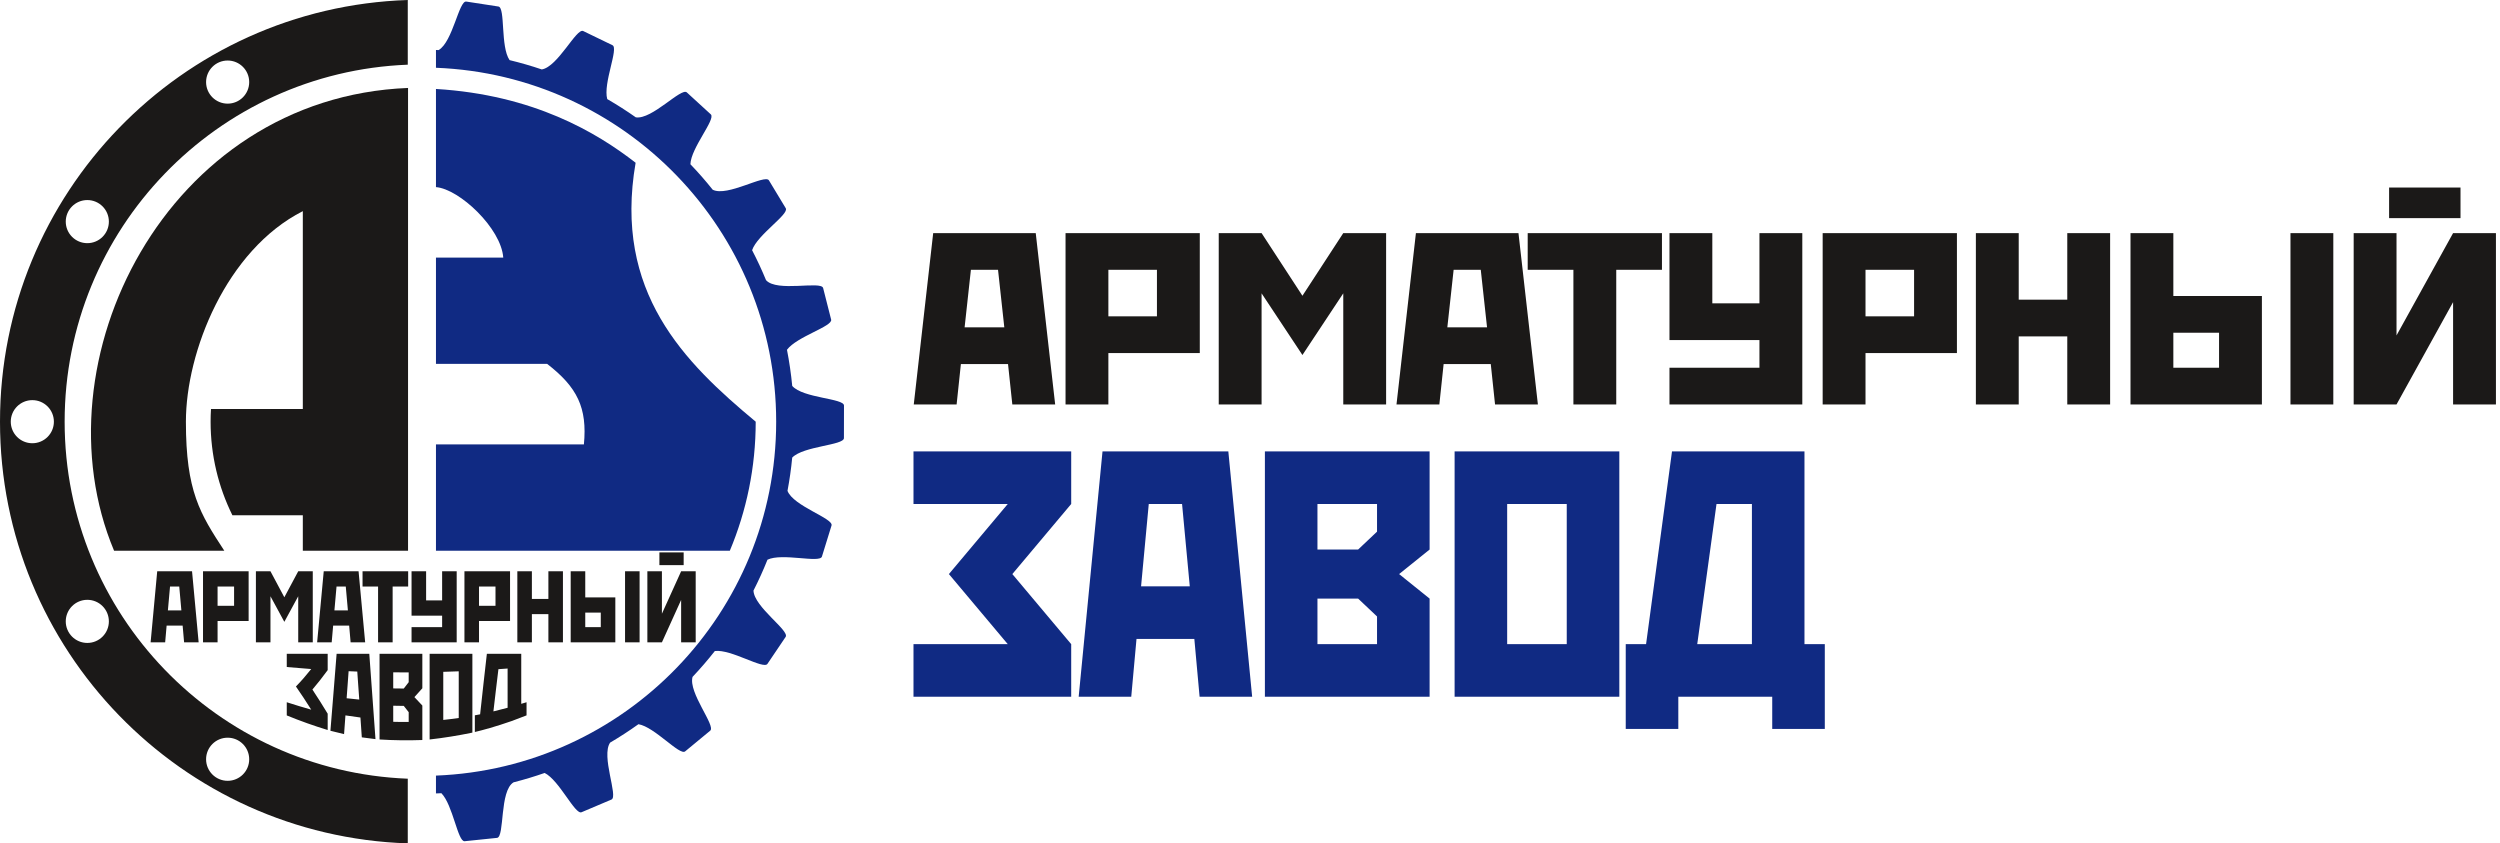 <svg width="166" height="56" viewBox="0 0 166 56" fill="none" xmlns="http://www.w3.org/2000/svg">
<path fill-rule="evenodd" clip-rule="evenodd" d="M56.041 26.929C56.04 27.65 56.038 28.37 56.037 29.09C56.036 29.573 53.346 29.614 52.603 30.384C52.532 31.131 52.426 31.867 52.29 32.592C52.674 33.607 55.36 34.421 55.214 34.893C55.001 35.58 54.788 36.269 54.576 36.957C54.436 37.411 51.934 36.694 50.961 37.164C50.681 37.864 50.371 38.548 50.031 39.214C50.067 40.298 52.444 41.877 52.167 42.289C51.763 42.886 51.361 43.484 50.958 44.081C50.694 44.472 48.542 43.089 47.465 43.229C46.998 43.824 46.505 44.396 45.986 44.945C45.69 45.987 47.544 48.197 47.159 48.516C46.603 48.974 46.049 49.433 45.493 49.892C45.131 50.191 43.465 48.266 42.392 48.087C41.786 48.522 41.158 48.93 40.512 49.31C39.895 50.202 41.066 52.893 40.602 53.09C39.939 53.371 39.275 53.652 38.613 53.933C38.182 54.116 37.14 51.811 36.165 51.324C35.491 51.56 34.804 51.768 34.104 51.945C33.157 52.498 33.518 55.582 33.003 55.635C32.286 55.709 31.569 55.783 30.853 55.857C30.393 55.904 30.077 53.453 29.308 52.669C29.189 52.675 29.069 52.68 28.948 52.684V51.5C41.505 51.011 51.538 40.676 51.538 28C51.538 15.324 41.505 4.989 28.948 4.5V3.319L29.124 3.326C30.063 2.78 30.474 0.029 30.959 0.104C31.67 0.214 32.383 0.323 33.095 0.433C33.566 0.506 33.219 3.11 33.837 3.992C34.563 4.168 35.276 4.373 35.974 4.611C37.043 4.437 38.277 1.843 38.725 2.061C39.374 2.375 40.022 2.689 40.67 3.003C41.093 3.209 40.032 5.532 40.32 6.579C40.972 6.955 41.605 7.36 42.218 7.791C43.288 7.96 45.233 5.796 45.604 6.135C46.136 6.621 46.666 7.108 47.198 7.594C47.544 7.91 45.88 9.817 45.843 10.906C46.362 11.446 46.856 12.011 47.324 12.598C48.291 13.09 50.797 11.545 51.057 11.976C51.429 12.593 51.802 13.21 52.174 13.827C52.415 14.227 50.289 15.581 49.939 16.613C50.276 17.259 50.584 17.922 50.864 18.601C51.586 19.418 54.528 18.629 54.656 19.126C54.833 19.825 55.01 20.523 55.188 21.221C55.303 21.671 52.908 22.346 52.255 23.225C52.409 24.013 52.526 24.814 52.604 25.626C53.322 26.445 56.042 26.443 56.041 26.929Z" fill="#102A83"/>
<path fill-rule="evenodd" clip-rule="evenodd" d="M27.094 36.567H20.107V34.215H15.432C14.505 32.341 13.984 30.232 13.984 28C13.984 27.717 13.993 27.436 14.01 27.156H20.107V14.02C15.015 16.608 12.344 23.368 12.344 28C12.344 32.632 13.282 34.105 14.893 36.567H7.574C2.308 24.019 11.039 6.479 27.094 5.84V36.567Z" fill="#1B1918"/>
<path fill-rule="evenodd" clip-rule="evenodd" d="M28.948 5.907C35.425 6.297 39.621 8.799 42.205 10.807C40.721 19.401 45.435 24.055 50.179 28C50.179 31.037 49.567 33.931 48.461 36.567H28.948V29.509H38.771C39.004 27.072 38.329 25.709 36.331 24.162H28.948V17.104H33.416C33.279 15.163 30.509 12.55 28.948 12.424V5.907Z" fill="#102A83"/>
<path fill-rule="evenodd" clip-rule="evenodd" d="M10.439 37.934H12.752L13.19 42.652H12.224L12.127 41.54H11.064L10.967 42.652H10.001L10.439 37.934ZM11.148 40.529H12.043L11.902 38.945H11.29L11.148 40.529ZM13.48 37.934H16.509V41.236H14.447V42.652H13.48V37.934ZM14.447 38.945V40.225H15.543V38.945H14.447ZM16.992 37.934H17.959L18.88 39.659L19.802 37.934H20.768V42.652H19.802V39.592L18.88 41.29L17.959 39.592V42.652H16.992V37.934ZM21.496 37.934H23.809L24.247 42.652H23.281L23.184 41.54H22.121L22.024 42.652H21.058L21.496 37.934ZM22.205 40.529H23.1L22.959 38.945H22.346L22.205 40.529ZM24.073 37.934H27.102V38.945H26.071V42.652H25.104V38.945H24.073V37.934ZM27.327 37.934H28.294V39.868H29.357V37.934H30.324V42.652H27.327V41.641H29.357V40.879H27.327V37.934ZM30.839 37.934H33.867V41.236H31.806V42.652H30.839V37.934ZM31.806 38.945V40.225H32.901V38.945H31.806ZM34.351 37.934H35.317V39.767H36.413V37.934H37.379V42.652H36.413V40.778H35.317V42.652H34.351V37.934ZM37.894 42.652V37.934H38.861V39.666H40.858V42.652H37.894ZM38.861 40.677V41.641H39.892V40.677H38.861ZM41.503 37.934H42.469V42.652H41.503V37.934ZM45.227 37.934H46.194V42.652H45.227V39.835L43.951 42.652H42.985V37.934H43.951V40.751L45.227 37.934ZM43.784 36.681H45.395V37.523H43.784V36.681Z" fill="#1B1918"/>
<path fill-rule="evenodd" clip-rule="evenodd" d="M19.041 43.412C19.947 43.412 20.852 43.412 21.758 43.412C21.758 43.775 21.758 44.136 21.758 44.497C21.588 44.725 21.42 44.949 21.251 45.166C21.083 45.38 20.913 45.588 20.744 45.786C20.913 46.045 21.083 46.304 21.251 46.569C21.42 46.836 21.588 47.111 21.758 47.39C21.758 47.751 21.758 48.112 21.758 48.473C20.852 48.197 19.947 47.875 19.041 47.504C19.041 47.213 19.041 46.92 19.041 46.629C19.582 46.802 20.123 46.97 20.665 47.121C20.494 46.852 20.327 46.587 20.157 46.331C19.989 46.078 19.819 45.828 19.65 45.583C19.819 45.408 19.989 45.227 20.157 45.034C20.327 44.838 20.494 44.633 20.665 44.424C20.123 44.383 19.582 44.337 19.041 44.29C19.041 43.998 19.041 43.705 19.041 43.412ZM22.351 43.412C23.074 43.412 23.796 43.412 24.521 43.412C24.589 44.351 24.658 45.292 24.726 46.236C24.795 47.181 24.863 48.129 24.932 49.077C24.629 49.044 24.327 49.002 24.024 48.96C23.994 48.521 23.964 48.082 23.933 47.643C23.601 47.6 23.268 47.551 22.937 47.502C22.907 47.917 22.876 48.333 22.846 48.745C22.543 48.672 22.241 48.598 21.94 48.523C22.009 47.685 22.077 46.843 22.145 45.994C22.214 45.14 22.282 44.279 22.351 43.412ZM23.016 46.364C23.295 46.394 23.575 46.424 23.855 46.452C23.833 46.141 23.809 45.83 23.788 45.521C23.768 45.212 23.744 44.901 23.723 44.592C23.531 44.584 23.34 44.576 23.148 44.568C23.126 44.869 23.102 45.17 23.082 45.469C23.061 45.768 23.037 46.066 23.016 46.364ZM25.202 43.412C26.148 43.412 27.096 43.412 28.043 43.412C28.043 43.795 28.043 44.177 28.043 44.558C28.043 44.939 28.043 45.321 28.043 45.702C27.868 45.899 27.693 46.096 27.517 46.288C27.693 46.479 27.868 46.664 28.043 46.848C28.043 47.229 28.043 47.612 28.043 47.993C28.043 48.374 28.043 48.756 28.043 49.137C27.096 49.172 26.148 49.16 25.202 49.101C25.202 48.153 25.202 47.205 25.202 46.257C25.202 45.31 25.202 44.361 25.202 43.412ZM27.137 44.647C26.795 44.648 26.452 44.647 26.11 44.644C26.11 45 26.11 45.355 26.11 45.711C26.342 45.714 26.577 45.718 26.811 45.719C26.919 45.578 27.027 45.438 27.137 45.297C27.137 45.081 27.137 44.864 27.137 44.647ZM26.11 46.86C26.11 47.217 26.11 47.572 26.11 47.928C26.452 47.937 26.795 47.943 27.137 47.938C27.137 47.722 27.137 47.505 27.137 47.288C27.027 47.149 26.919 47.011 26.811 46.872C26.577 46.87 26.342 46.865 26.11 46.86ZM28.527 43.412C29.473 43.412 30.419 43.412 31.366 43.412C31.366 44.285 31.366 45.158 31.366 46.03C31.366 46.902 31.366 47.774 31.366 48.646C30.419 48.843 29.473 48.996 28.527 49.102C28.527 48.155 28.527 47.206 28.527 46.258C28.527 45.31 28.527 44.361 28.527 43.412ZM29.433 44.61C29.433 45.143 29.433 45.675 29.433 46.207C29.433 46.739 29.433 47.272 29.433 47.804C29.775 47.769 30.118 47.722 30.46 47.675C30.46 47.158 30.46 46.642 30.46 46.125C30.46 45.609 30.46 45.092 30.46 44.575C30.118 44.588 29.775 44.601 29.433 44.61ZM32.328 43.412C33.089 43.412 33.85 43.412 34.611 43.412C34.611 43.967 34.611 44.52 34.611 45.074C34.611 45.627 34.611 46.18 34.611 46.734C34.727 46.699 34.845 46.664 34.963 46.629C34.963 46.919 34.963 47.21 34.963 47.501C34.66 47.616 34.358 47.732 34.055 47.847C34.055 47.848 34.055 47.849 34.055 47.85C33.512 48.037 32.971 48.215 32.429 48.372C32.429 48.371 32.429 48.37 32.429 48.368C32.129 48.453 31.829 48.535 31.53 48.605C31.53 48.236 31.53 47.866 31.53 47.496C31.646 47.475 31.762 47.454 31.88 47.431C31.953 46.748 32.03 46.07 32.103 45.398C32.176 44.731 32.253 44.069 32.328 43.412ZM32.762 47.237C33.076 47.159 33.39 47.078 33.705 46.996C33.705 46.562 33.705 46.128 33.705 45.694C33.705 45.259 33.705 44.825 33.705 44.39C33.501 44.404 33.297 44.419 33.095 44.433C33.039 44.893 32.982 45.356 32.928 45.822C32.874 46.291 32.816 46.764 32.762 47.237Z" fill="#1B1918"/>
<path fill-rule="evenodd" clip-rule="evenodd" d="M27.076 56C12.041 55.503 0 43.156 0 28C0 12.844 12.041 0.497 27.076 0V4.295C14.412 4.789 4.292 15.214 4.292 28C4.292 40.786 14.412 51.211 27.076 51.706V56ZM15.116 4.019C15.906 4.019 16.547 4.66 16.547 5.451C16.547 6.241 15.906 6.882 15.116 6.882C14.325 6.882 13.684 6.241 13.684 5.451C13.684 4.66 14.325 4.019 15.116 4.019ZM5.798 13.284C6.588 13.284 7.229 13.925 7.229 14.715C7.229 15.505 6.588 16.146 5.798 16.146C5.007 16.146 4.366 15.505 4.366 14.715C4.366 13.925 5.007 13.284 5.798 13.284ZM2.147 26.569C2.937 26.569 3.578 27.209 3.578 28C3.578 28.791 2.937 29.431 2.147 29.431C1.356 29.431 0.715 28.791 0.715 28C0.715 27.209 1.356 26.569 2.147 26.569ZM5.798 39.828C6.588 39.828 7.229 40.469 7.229 41.26C7.229 42.05 6.588 42.691 5.798 42.691C5.007 42.691 4.366 42.05 4.366 41.26C4.366 40.469 5.007 39.828 5.798 39.828ZM15.116 48.983C15.906 48.983 16.547 49.624 16.547 50.415C16.547 51.205 15.906 51.846 15.116 51.846C14.325 51.846 13.684 51.205 13.684 50.415C13.684 49.624 14.325 48.983 15.116 48.983Z" fill="#1B1918"/>
<path fill-rule="evenodd" clip-rule="evenodd" d="M61.964 15.478H68.773L70.063 26.856H67.218L66.933 24.174H63.803L63.519 26.856H60.674L61.964 15.478ZM64.05 21.736H66.686L66.269 17.916H64.468L64.05 21.736ZM70.752 15.478H79.666V23.443H73.596V26.856H70.752V15.478ZM73.596 17.916V21.005H76.821V17.916H73.596ZM80.924 15.478H83.769L86.481 19.639L89.193 15.478H92.038V26.856H89.193V19.477L86.481 23.573L83.769 19.477V26.856H80.924V15.478ZM94.017 15.478H100.826L102.116 26.856H99.271L98.987 24.174H95.857L95.573 26.856H92.727L94.017 15.478ZM96.103 21.736H98.74L98.323 17.916H96.521L96.103 21.736ZM101.439 15.478H110.354V17.916H107.319V26.856H104.474V17.916H101.439V15.478ZM110.853 15.478H113.698V20.143H116.827V15.478H119.673V26.856H110.853V24.418H116.827V22.581H110.853V15.478ZM121.025 15.478H129.94V23.443H123.87V26.856H121.025V15.478ZM123.87 17.916V21.005H127.095V17.916H123.87ZM131.198 15.478H134.043V19.899H137.267V15.478H140.112V26.856H137.267V22.337H134.043V26.856H131.198V15.478ZM141.465 26.856V15.478H144.31V19.655H150.19V26.856H141.465ZM144.31 22.094V24.418H147.345V22.094H144.31ZM152.087 15.478H154.932V26.856H152.087V15.478ZM162.885 15.478H165.73V26.856H162.885V20.062L159.129 26.856H156.284V15.478H159.129V22.272L162.885 15.478ZM158.636 12.454H163.378V14.486H158.636V12.454Z" fill="#1B1918"/>
<path fill-rule="evenodd" clip-rule="evenodd" d="M60.656 29.973H71.128V33.464L67.219 38.118L71.128 42.772V46.263H60.656V42.772H66.916L63.007 38.118L66.916 33.464H60.656V29.973ZM73.207 29.973H81.561L83.143 46.263H79.653L79.304 42.423H75.464L75.115 46.263H71.624L73.207 29.973ZM75.767 38.932H79.001L78.489 33.464H76.278L75.767 38.932ZM83.989 29.973H94.926V36.489L92.901 38.118L94.926 39.747V46.263H83.989V29.973ZM91.435 33.464H87.479V36.489H90.179L91.435 35.302V33.464ZM87.479 39.747V42.772H91.435V40.933L90.179 39.747H87.479ZM96.586 29.973H107.523V46.263H96.586V29.973ZM100.076 33.464V42.772H104.032V33.464H100.076ZM111.021 29.973H119.817V42.772H121.167V48.403H117.676V46.263H111.44V48.403H107.949V42.772H109.299L111.021 29.973ZM112.697 42.772H116.327V33.464H113.976L112.697 42.772Z" fill="#102A83"/>
</svg>
